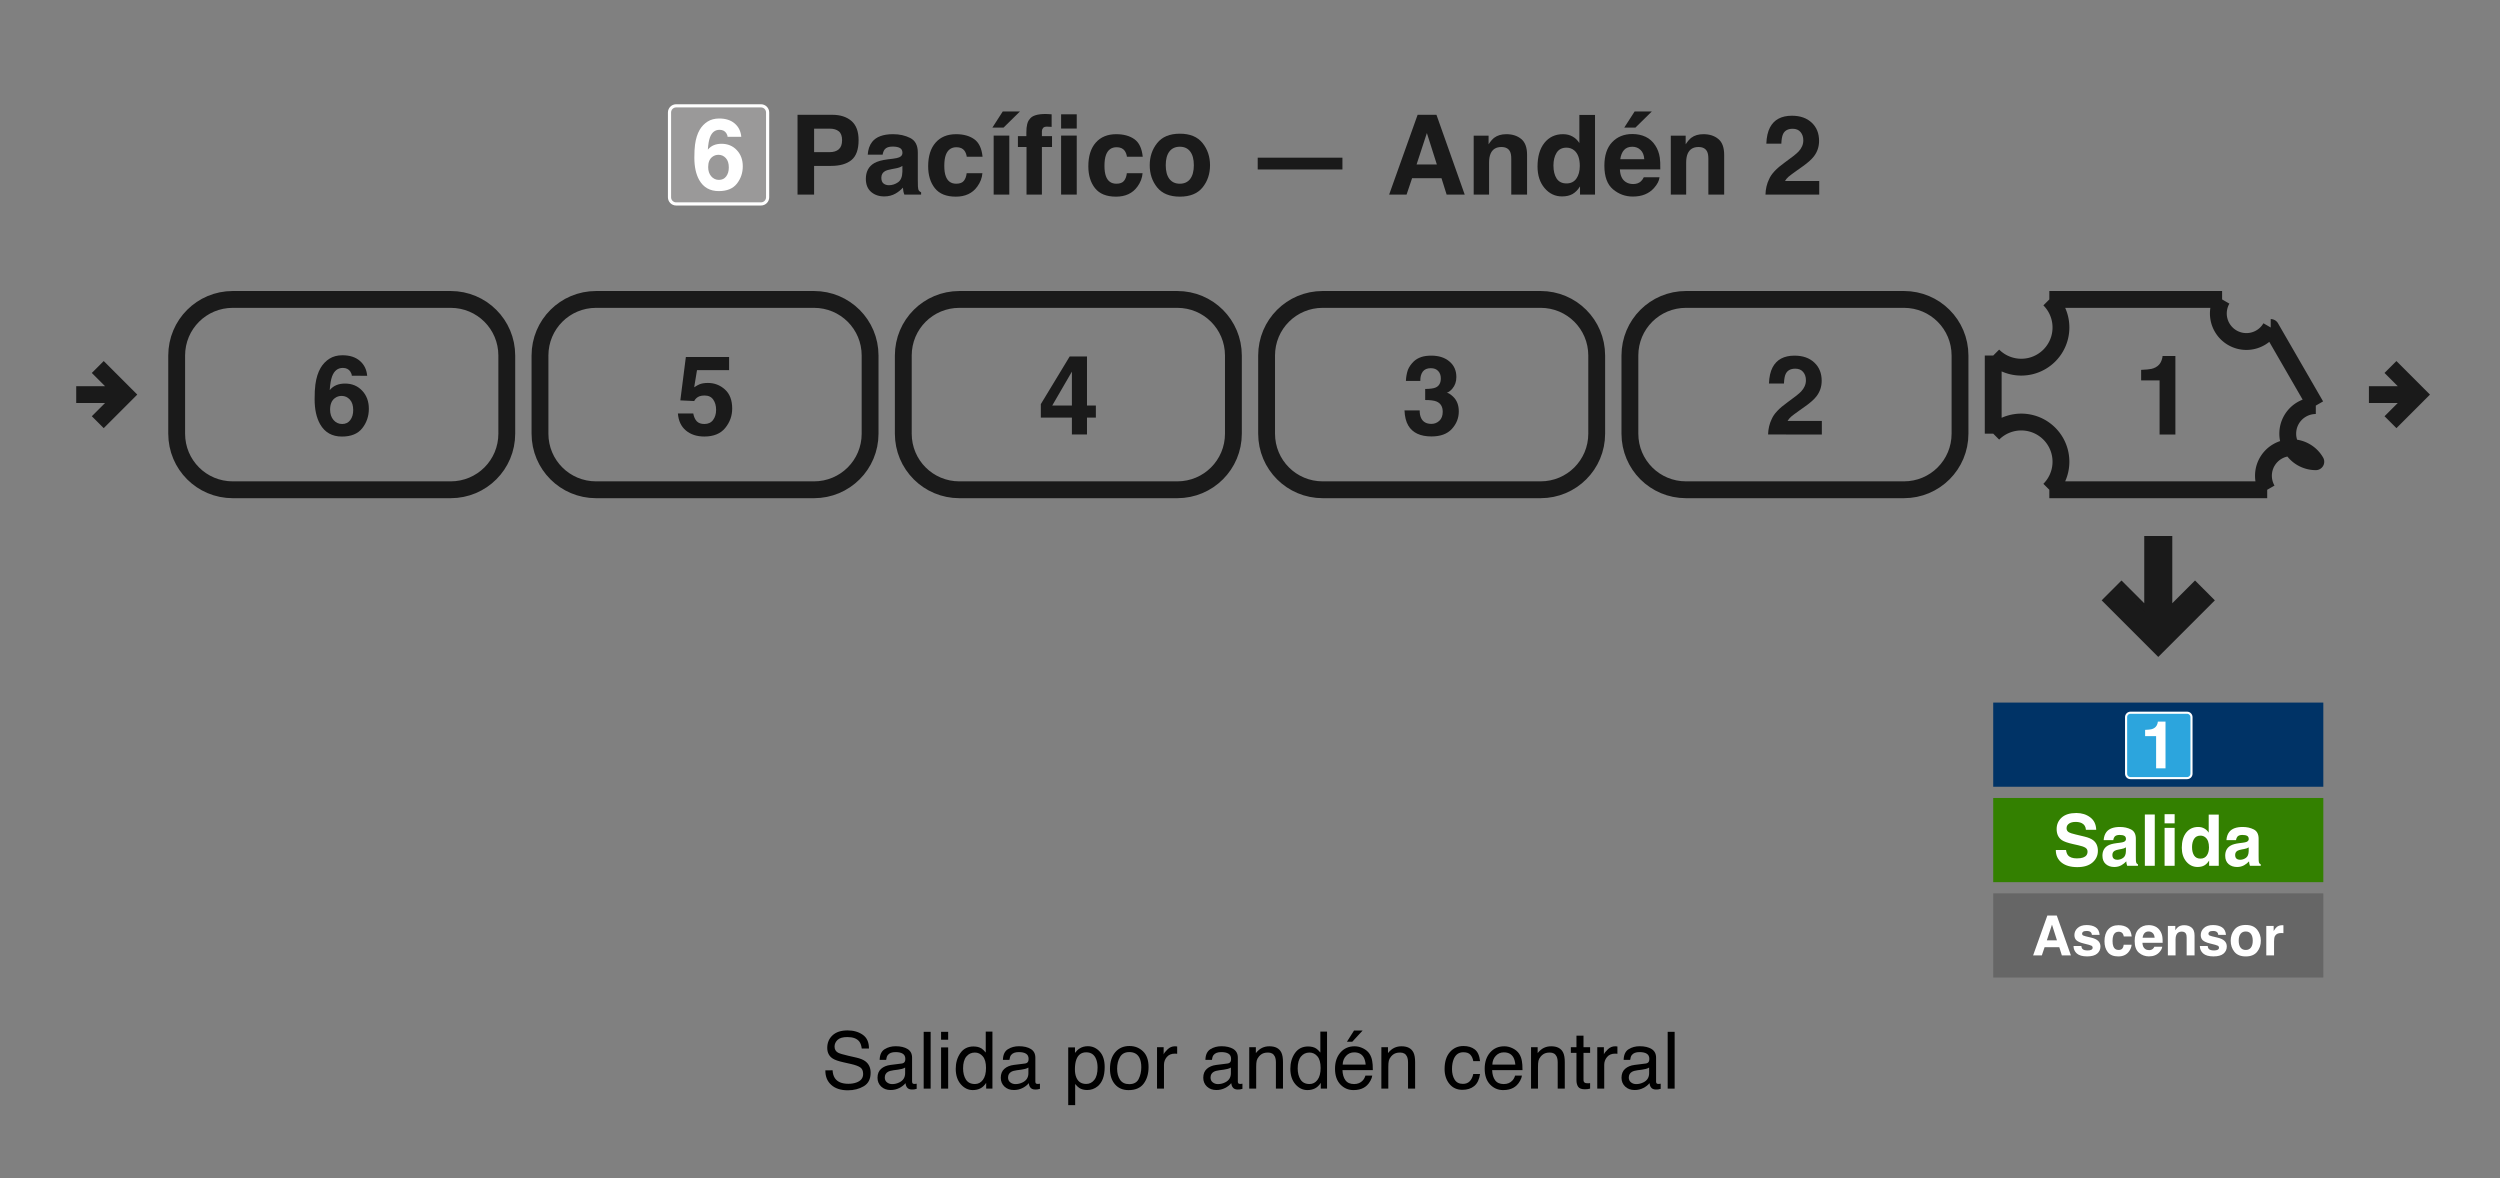 <?xml version="1.0" encoding="UTF-8" standalone="no"?>
<svg
   xmlns:dc="http://purl.org/dc/elements/1.1/"
   xmlns:cc="http://creativecommons.org/ns#"
   xmlns:rdf="http://www.w3.org/1999/02/22-rdf-syntax-ns#"
   xmlns:svg="http://www.w3.org/2000/svg"
   xmlns="http://www.w3.org/2000/svg"
   xmlns:sodipodi="http://sodipodi.sourceforge.net/DTD/sodipodi-0.dtd"
   xmlns:inkscape="http://www.inkscape.org/namespaces/inkscape"
   width="445.5mm"
   height="210mm"
   viewBox="0 0 445.5 210"
   version="1.1"
   id="svg309"
   inkscape:version="1.0.1 (3bc2e813f5, 2020-09-07)"
   sodipodi:docname="PCF_6.2.svg">
  <rect x="0" y="0" width="445.5" height="210" fill="#808080" stroke="none"/>
  <defs
     id="defs303" />
  <sodipodi:namedview
     id="base"
     pagecolor="#ffffff"
     bordercolor="#666666"
     borderopacity="1.0"
     inkscape:pageopacity="0.0"
     inkscape:pageshadow="2"
     inkscape:zoom="0.64149624"
     inkscape:cx="841.88976"
     inkscape:cy="396.85039"
     inkscape:document-units="mm"
     inkscape:current-layer="layer1"
     inkscape:document-rotation="0"
     showgrid="false"
     width="445.5mm"
     inkscape:snap-intersection-paths="true"
     inkscape:window-width="1366"
     inkscape:window-height="705"
     inkscape:window-x="-8"
     inkscape:window-y="-8"
     inkscape:window-maximized="1" />
  <g
     inkscape:label="Capa 1"
     inkscape:groupmode="layer"
     id="layer1"
     transform="translate(0,-87)">
    <path
       id="rect311-01-6"
       style="fill:none;fill-rule:evenodd;stroke:#1a1a1a;stroke-width:3;stroke-miterlimit:4;stroke-dasharray:none"
       d="m 41.484,140.358 h 38.825 c 5.54,0 10,4.46 10,10 v 13.92 c 0,5.54 -4.46,10 -10,10 H 41.484 c -5.54,0 -10,-4.46 -10,-10 v -13.92 c 0,-5.54 4.46,-10 10,-10 z" />
    <path
       id="rect311-01-6-1"
       style="fill:none;fill-rule:evenodd;stroke:#1a1a1a;stroke-width:3;stroke-miterlimit:4;stroke-dasharray:none"
       d="m 106.225,140.358 h 38.825 c 5.54,0 10,4.46 10,10 v 13.92 c 0,5.54 -4.46,10 -10,10 h -38.825 c -5.54,0 -10,-4.46 -10,-10 v -13.92 c 0,-5.54 4.46,-10 10,-10 z" />
    <path
       id="rect311-01-6-3"
       style="fill:none;fill-rule:evenodd;stroke:#1a1a1a;stroke-width:3;stroke-miterlimit:4;stroke-dasharray:none"
       d="m 170.967,140.358 h 38.825 c 5.54,0 10,4.46 10,10 v 13.92 c 0,5.54 -4.46,10 -10,10 h -38.825 c -5.54,0 -10,-4.46 -10,-10 v -13.92 c 0,-5.54 4.46,-10 10,-10 z" />
    <path
       id="rect311-01-6-2"
       style="fill:none;fill-rule:evenodd;stroke:#1a1a1a;stroke-width:3;stroke-miterlimit:4;stroke-dasharray:none"
       d="m 235.708,140.357 h 38.825 c 5.54,0 10,4.46 10,10 v 13.92 c 0,5.54 -4.46,10 -10,10 h -38.825 c -5.54,0 -10,-4.46 -10,-10 V 150.357 c 0,-5.54 4.46,-10 10,-10 z" />
    <path
       id="rect311-01-6-20"
       style="fill:none;fill-rule:evenodd;stroke:#1a1a1a;stroke-width:3;stroke-miterlimit:4;stroke-dasharray:none"
       d="m 300.449,140.357 h 38.825 c 5.54,0 10,4.46 10,10 v 13.92 c 0,5.54 -4.46,10 -10,10 h -38.825 c -5.54,0 -10,-4.46 -10,-10 v -13.92 c 0,-5.54 4.46,-10 10,-10 z" />
    <path
       id="path1296-6-5"
       style="opacity:1;vector-effect:none;fill:none;fill-opacity:1;stroke:#1a1a1a;stroke-width:3;stroke-linecap:butt;stroke-linejoin:round;stroke-miterlimit:4;stroke-dasharray:none;stroke-dashoffset:0;stroke-opacity:1"
       d="m 365.19,174.278 h 38.827 m -38.826,-33.92 h 30.789 m -40.79,23.92 v -13.92 m 9.2e-4,0 a -10,10 0 0 1 10,-10 m -10.001,23.92 a -10,10 0 0 0 10,10 m 47.487,-15 -8.037,-13.92 m 0,0 a -10,10 0 0 0 -8.66,-5 m 16.697,18.92 a -10,10 0 0 1 0,10 -10,10 0 0 1 -8.66,5" />
    <path
       id="path1331-8"
       style="opacity:1;vector-effect:none;fill:none;fill-opacity:1;stroke:#1a1a1a;stroke-width:3;stroke-linecap:butt;stroke-linejoin:miter;stroke-miterlimit:4;stroke-dasharray:none;stroke-dashoffset:0;stroke-opacity:1"
       d="m 17.421,152.399 4.918,4.918 -4.918,4.918 m -3.84,-4.918 h 8.759" />
    <path
       id="path1331-8-4"
       style="opacity:1;vector-effect:none;fill:none;fill-opacity:1;stroke:#1a1a1a;stroke-width:3;stroke-linecap:butt;stroke-linejoin:miter;stroke-miterlimit:4;stroke-dasharray:none;stroke-dashoffset:0;stroke-opacity:1"
       d="m 425.98,152.399 4.918,4.918 -4.918,4.918 m -3.84,-4.918 h 8.759" />
    <path
       style="color:#000000;font-style:normal;font-variant:normal;font-weight:normal;font-stretch:normal;font-size:medium;line-height:normal;font-family:sans-serif;font-variant-ligatures:normal;font-variant-position:normal;font-variant-caps:normal;font-variant-numeric:normal;font-variant-alternates:normal;font-variant-east-asian:normal;font-feature-settings:normal;font-variation-settings:normal;text-indent:0;text-align:start;text-decoration:none;text-decoration-line:none;text-decoration-style:solid;text-decoration-color:#000000;letter-spacing:normal;word-spacing:normal;text-transform:none;writing-mode:lr-tb;direction:ltr;text-orientation:mixed;dominant-baseline:auto;baseline-shift:baseline;text-anchor:start;white-space:normal;shape-padding:0;shape-margin:0;inline-size:0;clip-rule:nonzero;display:inline;overflow:visible;visibility:visible;opacity:1;isolation:auto;mix-blend-mode:normal;color-interpolation:sRGB;color-interpolation-filters:linearRGB;solid-color:#000000;solid-opacity:1;vector-effect:none;fill:#1a1a1a;fill-opacity:1;fill-rule:nonzero;stroke:#1a1a1a;stroke-width:1;stroke-linecap:butt;stroke-linejoin:miter;stroke-miterlimit:4;stroke-dasharray:none;stroke-dashoffset:0;stroke-opacity:1;color-rendering:auto;image-rendering:auto;shape-rendering:auto;text-rendering:auto;enable-background:accumulate;stop-color:#000000;stop-opacity:1"
       d="m 386.603,183.014 v 12.689 l 4.551,-4.553 2.828,2.83 -9.379,9.379 -9.379,-9.379 2.828,-2.83 4.551,4.553 10e-6,-12.689 z"
       id="path1382-2-6"
       sodipodi:nodetypes="cccccccccc" />
    <g
       aria-label="1"
       id="text1443"
       style="font-style:normal;font-variant:normal;font-weight:bold;font-stretch:normal;font-size:19.756px;line-height:1;font-family:Helvetica;-inkscape-font-specification:'Helvetica Bold';text-align:center;letter-spacing:0px;word-spacing:0px;text-anchor:middle;fill:#1a1a1a;fill-opacity:1;stroke-width:0.265">
      <path
         d="m 381.55,154.781 v -1.871 q 1.302,-0.058 1.823,-0.174 0.83,-0.183 1.35,-0.733 0.357,-0.376 0.54,-1.003 0.106,-0.376 0.106,-0.559 h 2.286 v 13.987 h -2.817 v -9.646 z"
         style="font-style:normal;font-variant:normal;font-weight:bold;font-stretch:normal;font-family:Helvetica;-inkscape-font-specification:'Helvetica Bold';fill:#1a1a1a;fill-opacity:1;stroke-width:0.265"
         id="path178" />
    </g>
    <g
       aria-label="2"
       id="text1443-6"
       style="font-style:normal;font-variant:normal;font-weight:bold;font-stretch:normal;font-size:19.756px;line-height:1;font-family:Helvetica;-inkscape-font-specification:'Helvetica Bold';text-align:center;letter-spacing:0px;word-spacing:0px;text-anchor:middle;fill:#1a1a1a;fill-opacity:1;stroke-width:0.265">
      <path
         d="m 315.073,164.427 q 0.039,-1.505 0.646,-2.749 0.588,-1.399 2.778,-2.961 1.9,-1.36 2.46,-1.949 0.859,-0.916 0.859,-2.006 0,-0.887 -0.492,-1.476 -0.492,-0.588 -1.408,-0.588 -1.254,0 -1.707,0.936 -0.26,0.54 -0.309,1.717 h -2.672 q 0.068,-1.785 0.646,-2.884 1.1,-2.093 3.907,-2.093 2.219,0 3.531,1.235 1.312,1.225 1.312,3.251 0,1.553 -0.926,2.759 -0.608,0.801 -1.997,1.785 l -1.1,0.781 q -1.032,0.733 -1.418,1.061 -0.376,0.328 -0.637,0.762 h 6.106 v 2.421 z"
         style="font-style:normal;font-variant:normal;font-weight:bold;font-stretch:normal;font-family:Helvetica;-inkscape-font-specification:'Helvetica Bold';fill:#1a1a1a;fill-opacity:1;stroke-width:0.265"
         id="path175" />
    </g>
    <g
       aria-label="3"
       id="text1443-2"
       style="font-style:normal;font-variant:normal;font-weight:bold;font-stretch:normal;font-size:19.756px;line-height:1;font-family:Helvetica;-inkscape-font-specification:'Helvetica Bold';text-align:center;letter-spacing:0px;word-spacing:0px;text-anchor:middle;fill:#1a1a1a;fill-opacity:1;stroke-width:0.265">
      <path
         d="m 252.984,160.134 q 0,0.839 0.27,1.389 0.502,1.013 1.823,1.013 0.81,0 1.408,-0.55 0.608,-0.559 0.608,-1.601 0,-1.379 -1.119,-1.842 -0.637,-0.26 -2.006,-0.26 v -1.968 q 1.341,-0.019 1.871,-0.26 0.916,-0.405 0.916,-1.64 0,-0.801 -0.473,-1.302 -0.463,-0.502 -1.312,-0.502 -0.974,0 -1.437,0.617 -0.453,0.617 -0.434,1.65 h -2.566 q 0.039,-1.042 0.357,-1.977 0.338,-0.82 1.061,-1.514 0.54,-0.492 1.283,-0.752 0.743,-0.26 1.823,-0.26 2.006,0 3.232,1.042 1.235,1.032 1.235,2.778 0,1.235 -0.733,2.084 -0.463,0.531 -0.965,0.723 0.376,0 1.08,0.646 1.051,0.974 1.051,2.662 0,1.775 -1.235,3.125 -1.225,1.341 -3.637,1.341 -2.971,0 -4.129,-1.939 -0.608,-1.032 -0.675,-2.701 z"
         style="font-style:normal;font-variant:normal;font-weight:bold;font-stretch:normal;font-family:Helvetica;-inkscape-font-specification:'Helvetica Bold';fill:#1a1a1a;fill-opacity:1;stroke-width:0.265"
         id="path172" />
    </g>
    <g
       aria-label="4"
       id="text1443-5"
       style="font-style:normal;font-variant:normal;font-weight:bold;font-stretch:normal;font-size:19.756px;line-height:1;font-family:Helvetica;-inkscape-font-specification:'Helvetica Bold';text-align:center;letter-spacing:0px;word-spacing:0px;text-anchor:middle;fill:#1a1a1a;fill-opacity:1;stroke-width:0.265">
      <path
         d="m 195.284,161.417 h -1.582 v 3.01 h -2.691 v -3.01 h -5.537 v -2.402 l 5.141,-8.489 h 3.087 v 8.74 h 1.582 z m -4.273,-2.151 v -6.039 l -3.502,6.039 z"
         style="font-style:normal;font-variant:normal;font-weight:bold;font-stretch:normal;font-family:Helvetica;-inkscape-font-specification:'Helvetica Bold';fill:#1a1a1a;fill-opacity:1;stroke-width:0.265"
         id="path169" />
    </g>
    <g
       aria-label="5"
       id="text1443-29"
       style="font-style:normal;font-variant:normal;font-weight:bold;font-stretch:normal;font-size:19.756px;line-height:1;font-family:Helvetica;-inkscape-font-specification:'Helvetica Bold';text-align:center;letter-spacing:0px;word-spacing:0px;text-anchor:middle;fill:#1a1a1a;fill-opacity:1;stroke-width:0.265">
      <path
         d="m 123.54,160.684 q 0.164,0.897 0.627,1.389 0.463,0.482 1.35,0.482 1.023,0 1.553,-0.714 0.54,-0.723 0.54,-1.813 0,-1.071 -0.502,-1.804 -0.502,-0.743 -1.563,-0.743 -0.502,0 -0.868,0.125 -0.646,0.232 -0.974,0.859 l -2.469,-0.116 0.984,-7.727 h 7.707 v 2.334 h -5.72 l -0.502,3.058 q 0.637,-0.415 0.994,-0.55 0.598,-0.222 1.457,-0.222 1.736,0 3.029,1.167 1.293,1.167 1.293,3.395 0,1.939 -1.244,3.463 -1.244,1.524 -3.723,1.524 -1.997,0 -3.28,-1.071 -1.283,-1.071 -1.428,-3.039 z"
         style="font-style:normal;font-variant:normal;font-weight:bold;font-stretch:normal;font-family:Helvetica;-inkscape-font-specification:'Helvetica Bold';fill:#1a1a1a;fill-opacity:1;stroke-width:0.265"
         id="path166" />
    </g>
    <g
       aria-label="6"
       id="text1443-0"
       style="font-style:normal;font-variant:normal;font-weight:bold;font-stretch:normal;font-size:19.756px;line-height:1;font-family:Helvetica;-inkscape-font-specification:'Helvetica Bold';text-align:center;letter-spacing:0px;word-spacing:0px;text-anchor:middle;fill:#1a1a1a;fill-opacity:1;stroke-width:0.265">
      <path
         d="m 58.823,159.999 q 0,1.129 0.608,1.842 0.608,0.714 1.543,0.714 0.916,0 1.437,-0.685 0.531,-0.695 0.531,-1.794 0,-1.225 -0.598,-1.871 -0.598,-0.656 -1.466,-0.656 -0.704,0 -1.244,0.424 -0.81,0.627 -0.81,2.026 z m 3.868,-6.039 q 0,-0.338 -0.26,-0.743 -0.444,-0.656 -1.341,-0.656 -1.341,0 -1.91,1.505 -0.309,0.83 -0.424,2.45 0.511,-0.608 1.186,-0.887 0.675,-0.28 1.543,-0.28 1.862,0 3.048,1.264 1.196,1.264 1.196,3.232 0,1.958 -1.167,3.453 -1.167,1.495 -3.627,1.495 -2.643,0 -3.897,-2.209 -0.974,-1.727 -0.974,-4.457 0,-1.601 0.135,-2.604 0.241,-1.785 0.936,-2.971 0.598,-1.013 1.563,-1.63 0.974,-0.617 2.325,-0.617 1.949,0 3.106,1.003 1.158,0.994 1.302,2.653 z"
         style="font-style:normal;font-variant:normal;font-weight:bold;font-stretch:normal;font-family:Helvetica;-inkscape-font-specification:'Helvetica Bold';fill:#1a1a1a;fill-opacity:1;stroke-width:0.265"
         id="path163" />
    </g>
    <g
       aria-label="H Pacífico — Andén 2"
       id="text1443-2-1"
       style="font-style:normal;font-variant:normal;font-weight:bold;font-stretch:normal;font-size:19.756px;line-height:1;font-family:Helvetica;-inkscape-font-specification:'Helvetica Bold';text-align:center;letter-spacing:0px;word-spacing:0px;text-anchor:middle;fill:#1a1a1a;fill-opacity:1;stroke-width:0.265">
      <path
         d="m 122.279,121.676 v -14.219 h 2.942 v 5.421 h 5.556 v -5.421 h 2.952 v 14.219 h -2.952 v -6.347 h -5.556 v 6.347 z"
         style="font-style:normal;font-variant:normal;font-weight:bold;font-stretch:normal;font-family:Helvetica;-inkscape-font-specification:'Helvetica Bold';fill:#1a1a1a;fill-opacity:1;stroke-width:0.265"
         id="path130" />
      <path
         d="m 150.06,111.981 q 0,-1.109 -0.588,-1.582 -0.579,-0.473 -1.63,-0.473 h -2.768 v 4.186 h 2.768 q 1.051,0 1.63,-0.511 0.588,-0.511 0.588,-1.621 z m 2.942,-0.019 q 0,2.518 -1.273,3.559 -1.273,1.042 -3.637,1.042 h -3.019 v 5.113 h -2.952 v -14.219 h 6.193 q 2.141,0 3.415,1.1 1.273,1.1 1.273,3.405 z"
         style="font-style:normal;font-variant:normal;font-weight:bold;font-stretch:normal;font-family:Helvetica;-inkscape-font-specification:'Helvetica Bold';fill:#1a1a1a;fill-opacity:1;stroke-width:0.265"
         id="path132" />
      <path
         d="m 160.806,116.563 q -0.26,0.164 -0.531,0.27 -0.26,0.097 -0.723,0.183 l -0.617,0.116 q -0.868,0.154 -1.244,0.376 -0.637,0.376 -0.637,1.167 0,0.704 0.386,1.022 0.395,0.309 0.955,0.309 0.887,0 1.63,-0.521 0.752,-0.521 0.781,-1.9 z m -1.669,-1.283 q 0.762,-0.097 1.09,-0.241 0.588,-0.251 0.588,-0.781 0,-0.646 -0.453,-0.887 -0.444,-0.251 -1.312,-0.251 -0.974,0 -1.379,0.482 -0.289,0.357 -0.386,0.965 h -2.653 q 0.087,-1.379 0.772,-2.267 1.09,-1.389 3.743,-1.389 1.727,0 3.068,0.685 1.341,0.685 1.341,2.585 v 4.823 q 0,0.502 0.019,1.215 0.029,0.54 0.164,0.733 0.135,0.193 0.405,0.318 v 0.405 h -2.99 q -0.125,-0.318 -0.174,-0.598 -0.048,-0.28 -0.077,-0.637 -0.569,0.617 -1.312,1.051 -0.887,0.511 -2.006,0.511 -1.428,0 -2.363,-0.81 -0.926,-0.82 -0.926,-2.315 0,-1.939 1.495,-2.807 0.82,-0.473 2.412,-0.675 z m 0.145,-4.399 z"
         style="font-style:normal;font-variant:normal;font-weight:bold;font-stretch:normal;font-family:Helvetica;-inkscape-font-specification:'Helvetica Bold';fill:#1a1a1a;fill-opacity:1;stroke-width:0.265"
         id="path134" />
      <path
         d="m 172.276,114.933 q -0.077,-0.588 -0.396,-1.061 -0.463,-0.637 -1.437,-0.637 -1.389,0 -1.9,1.379 -0.27,0.733 -0.27,1.949 0,1.158 0.27,1.862 0.492,1.312 1.852,1.312 0.965,0 1.37,-0.521 0.405,-0.521 0.492,-1.35 h 2.807 q -0.097,1.254 -0.907,2.373 -1.293,1.804 -3.83,1.804 -2.537,0 -3.733,-1.505 -1.196,-1.505 -1.196,-3.907 0,-2.711 1.322,-4.215 1.322,-1.505 3.646,-1.505 1.977,0 3.232,0.887 1.264,0.887 1.495,3.135 z m -1.862,-4.051 z"
         style="font-style:normal;font-variant:normal;font-weight:bold;font-stretch:normal;font-family:Helvetica;-inkscape-font-specification:'Helvetica Bold';fill:#1a1a1a;fill-opacity:1;stroke-width:0.265"
         id="path136" />
      <path
         d="m 177.07,111.161 h 2.788 v 10.514 h -2.788 z m 1.399,-0.28 z m 3.289,-4.022 -2.932,2.884 h -1.987 l 1.852,-2.884 z m -3.289,4.022 z"
         style="font-style:normal;font-variant:normal;font-weight:bold;font-stretch:normal;font-family:Helvetica;-inkscape-font-specification:'Helvetica Bold';fill:#1a1a1a;fill-opacity:1;stroke-width:0.265"
         id="path138" />
      <path
         d="m 186.35,107.313 q 0.26,0 0.473,0.019 0.212,0.01 0.579,0.039 v 2.238 q -0.232,-0.029 -0.781,-0.039 -0.54,-0.019 -0.752,0.241 -0.203,0.251 -0.203,0.559 0,0.309 0,0.887 h 1.804 v 1.939 h -1.804 v 8.479 h -2.74 v -8.479 h -1.534 v -1.939 h 1.505 v -0.675 q 0,-1.688 0.569,-2.325 0.598,-0.945 2.884,-0.945 z"
         style="font-style:normal;font-variant:normal;font-weight:bold;font-stretch:normal;font-family:Helvetica;-inkscape-font-specification:'Helvetica Bold';fill:#1a1a1a;fill-opacity:1;stroke-width:0.265"
         id="path140" />
      <path
         d="m 191.877,109.907 h -2.788 v -2.537 h 2.788 z m -2.788,1.254 h 2.788 v 10.514 h -2.788 z"
         style="font-style:normal;font-variant:normal;font-weight:bold;font-stretch:normal;font-family:Helvetica;-inkscape-font-specification:'Helvetica Bold';fill:#1a1a1a;fill-opacity:1;stroke-width:0.265"
         id="path142" />
      <path
         d="m 200.819,114.933 q -0.077,-0.588 -0.396,-1.061 -0.463,-0.637 -1.437,-0.637 -1.389,0 -1.9,1.379 -0.27,0.733 -0.27,1.949 0,1.158 0.27,1.862 0.492,1.312 1.852,1.312 0.965,0 1.37,-0.521 0.405,-0.521 0.492,-1.35 h 2.807 q -0.097,1.254 -0.907,2.373 -1.293,1.804 -3.83,1.804 -2.537,0 -3.733,-1.505 -1.196,-1.505 -1.196,-3.907 0,-2.711 1.322,-4.215 1.322,-1.505 3.646,-1.505 1.977,0 3.232,0.887 1.264,0.887 1.495,3.135 z m -1.862,-4.051 z"
         style="font-style:normal;font-variant:normal;font-weight:bold;font-stretch:normal;font-family:Helvetica;-inkscape-font-specification:'Helvetica Bold';fill:#1a1a1a;fill-opacity:1;stroke-width:0.265"
         id="path144" />
      <path
         d="m 210.244,119.737 q 1.206,0 1.852,-0.859 0.646,-0.859 0.646,-2.441 0,-1.582 -0.646,-2.431 -0.646,-0.859 -1.852,-0.859 -1.206,0 -1.862,0.859 -0.646,0.849 -0.646,2.431 0,1.582 0.646,2.441 0.656,0.859 1.862,0.859 z m 5.383,-3.299 q 0,2.315 -1.331,3.965 -1.331,1.64 -4.042,1.64 -2.711,0 -4.042,-1.64 -1.331,-1.65 -1.331,-3.965 0,-2.277 1.331,-3.945 1.331,-1.669 4.042,-1.669 2.711,0 4.042,1.669 1.331,1.669 1.331,3.945 z m -5.373,-5.556 z"
         style="font-style:normal;font-variant:normal;font-weight:bold;font-stretch:normal;font-family:Helvetica;-inkscape-font-specification:'Helvetica Bold';fill:#1a1a1a;fill-opacity:1;stroke-width:0.265"
         id="path146" />
      <path
         d="m 224.125,115.097 h 15.096 v 2.103 h -15.096 z"
         style="font-style:normal;font-variant:normal;font-weight:bold;font-stretch:normal;font-family:Helvetica;-inkscape-font-specification:'Helvetica Bold';fill:#1a1a1a;fill-opacity:1;stroke-width:0.265"
         id="path148" />
      <path
         d="m 252.436,116.303 h 3.608 l -1.775,-5.595 z m 0.183,-8.846 h 3.357 l 5.035,14.219 h -3.222 l -0.916,-2.923 h -5.238 l -0.984,2.923 h -3.106 z m 1.659,0 z"
         style="font-style:normal;font-variant:normal;font-weight:bold;font-stretch:normal;font-family:Helvetica;-inkscape-font-specification:'Helvetica Bold';fill:#1a1a1a;fill-opacity:1;stroke-width:0.265"
         id="path150" />
      <path
         d="m 268.42,110.911 q 1.63,0 2.662,0.859 1.042,0.849 1.042,2.826 v 7.08 h -2.817 v -6.395 q 0,-0.83 -0.222,-1.273 -0.405,-0.81 -1.543,-0.81 -1.399,0 -1.92,1.187 -0.27,0.627 -0.27,1.601 v 5.691 h -2.74 v -10.495 h 2.653 v 1.534 q 0.531,-0.81 1.003,-1.167 0.849,-0.637 2.151,-0.637 z m -1.013,-0.029 z"
         style="font-style:normal;font-variant:normal;font-weight:bold;font-stretch:normal;font-family:Helvetica;-inkscape-font-specification:'Helvetica Bold';fill:#1a1a1a;fill-opacity:1;stroke-width:0.265"
         id="path152" />
      <path
         d="m 278.539,110.911 q 0.955,0 1.698,0.424 0.743,0.415 1.206,1.158 v -5.016 h 2.788 v 14.199 h -2.672 v -1.457 q -0.588,0.936 -1.341,1.36 -0.752,0.424 -1.871,0.424 -1.842,0 -3.106,-1.486 -1.254,-1.495 -1.254,-3.83 0,-2.691 1.235,-4.235 1.244,-1.543 3.318,-1.543 z m 0.598,8.778 q 1.167,0 1.775,-0.868 0.608,-0.868 0.608,-2.248 0,-1.929 -0.974,-2.759 -0.598,-0.502 -1.389,-0.502 -1.206,0 -1.775,0.916 -0.559,0.907 -0.559,2.257 0,1.457 0.569,2.334 0.579,0.868 1.746,0.868 z"
         style="font-style:normal;font-variant:normal;font-weight:bold;font-stretch:normal;font-family:Helvetica;-inkscape-font-specification:'Helvetica Bold';fill:#1a1a1a;fill-opacity:1;stroke-width:0.265"
         id="path154" />
      <path
         d="m 290.877,113.149 q -0.955,0 -1.486,0.598 -0.521,0.598 -0.656,1.621 h 4.273 q -0.068,-1.09 -0.666,-1.65 -0.588,-0.569 -1.466,-0.569 z m 0,-2.267 q 1.312,0 2.363,0.492 1.051,0.492 1.736,1.553 0.617,0.936 0.801,2.17 0.106,0.723 0.087,2.084 h -7.196 q 0.058,1.582 0.994,2.219 0.569,0.396 1.37,0.396 0.849,0 1.379,-0.482 0.289,-0.26 0.511,-0.723 h 2.807 q -0.106,0.936 -0.974,1.9 -1.35,1.534 -3.781,1.534 -2.006,0 -3.54,-1.293 -1.534,-1.293 -1.534,-4.206 0,-2.73 1.379,-4.186 1.389,-1.457 3.598,-1.457 z m 0.193,0 z m 3.289,-4.022 -2.932,2.884 h -1.987 l 1.852,-2.884 z m -3.289,4.022 z"
         style="font-style:normal;font-variant:normal;font-weight:bold;font-stretch:normal;font-family:Helvetica;-inkscape-font-specification:'Helvetica Bold';fill:#1a1a1a;fill-opacity:1;stroke-width:0.265"
         id="path156" />
      <path
         d="m 303.543,110.911 q 1.63,0 2.662,0.859 1.042,0.849 1.042,2.826 v 7.08 h -2.817 v -6.395 q 0,-0.83 -0.222,-1.273 -0.405,-0.81 -1.543,-0.81 -1.399,0 -1.92,1.187 -0.27,0.627 -0.27,1.601 v 5.691 h -2.74 v -10.495 h 2.653 v 1.534 q 0.531,-0.81 1.003,-1.167 0.849,-0.637 2.151,-0.637 z m -1.013,-0.029 z"
         style="font-style:normal;font-variant:normal;font-weight:bold;font-stretch:normal;font-family:Helvetica;-inkscape-font-specification:'Helvetica Bold';fill:#1a1a1a;fill-opacity:1;stroke-width:0.265"
         id="path158" />
      <path
         d="m 314.607,121.676 q 0.039,-1.505 0.646,-2.749 0.588,-1.399 2.778,-2.961 1.9,-1.36 2.46,-1.949 0.859,-0.916 0.859,-2.006 0,-0.887 -0.492,-1.476 -0.492,-0.588 -1.408,-0.588 -1.254,0 -1.707,0.936 -0.26,0.54 -0.309,1.717 h -2.672 q 0.068,-1.785 0.646,-2.884 1.1,-2.093 3.907,-2.093 2.219,0 3.531,1.235 1.312,1.225 1.312,3.251 0,1.553 -0.926,2.759 -0.608,0.801 -1.997,1.785 l -1.1,0.781 q -1.032,0.733 -1.418,1.061 -0.376,0.328 -0.637,0.762 h 6.106 v 2.421 z"
         style="font-style:normal;font-variant:normal;font-weight:bold;font-stretch:normal;font-family:Helvetica;-inkscape-font-specification:'Helvetica Bold';fill:#1a1a1a;fill-opacity:1;stroke-width:0.265"
         id="path160" />
    </g>
    <g
       aria-label="H"
       id="text1443-2-1-2"
       style="font-style:normal;font-variant:normal;font-weight:bold;font-stretch:normal;font-size:19.756px;line-height:1;font-family:Helvetica;-inkscape-font-specification:'Helvetica Bold';text-align:center;letter-spacing:0px;word-spacing:0px;text-anchor:middle;fill:#ff0000;fill-opacity:1;stroke-width:0.265">
      <path
         d="m 122.279,121.676 v -14.219 h 2.942 v 5.421 h 5.556 v -5.421 h 2.952 v 14.219 h -2.952 v -6.347 h -5.556 v 6.347 z"
         style="font-style:normal;font-variant:normal;font-weight:bold;font-stretch:normal;font-family:Helvetica;-inkscape-font-specification:'Helvetica Bold';fill:#ff0000;fill-opacity:1;stroke-width:0.265"
         id="path127" />
    </g>
    <path
       id="rect311-01-6-20-1"
       style="fill:#003366;fill-opacity:1;fill-rule:evenodd;stroke:none;stroke-width:1.995;stroke-miterlimit:4;stroke-dasharray:none"
       d="m 355.19,212.2 h 58.825 v 15 H 355.19 Z" />
    <g
       id="g22"
       transform="matrix(0.141,0,0,0.141,111.692,101.488)">
      <path
         fill="#FFCC00"
         stroke="#FFFFFF"
         stroke-width="4"
         d="m 178,146.593 c 0,4.644 -3.764,8.407 -8.407,8.407 H 62.407 c -4.643,0 -8.407,-3.764 -8.407,-8.407 V 39.407 c 0,-4.643 3.764,-8.407 8.407,-8.407 h 107.187 c 4.643,0 8.407,3.764 8.407,8.407 z"
         id="path4-1-3"
         style="fill:#9a9999;fill-opacity:1;stroke:#ffffff;stroke-opacity:1" />
      <g
         aria-label="6"
         id="text189-3"
         style="font-size:125.106px;line-height:1;font-family:Helvetica;-inkscape-font-specification:Helvetica;text-align:center;letter-spacing:-18px;word-spacing:0px;text-anchor:middle;fill:#ffffff;fill-opacity:1;stroke-width:7.819">
        <path
           d="m 102.867,108.41 q 0,7.147 3.848,11.668 3.848,4.52 9.774,4.52 5.803,0 9.102,-4.337 3.36,-4.398 3.36,-11.362 0,-7.758 -3.787,-11.851 -3.787,-4.154 -9.285,-4.154 -4.459,0 -7.88,2.688 -5.131,3.971 -5.131,12.828 z m 24.496,-38.24 q 0,-2.138 -1.649,-4.704 -2.81,-4.154 -8.491,-4.154 -8.491,0 -12.095,9.53 -1.955,5.253 -2.688,15.516 3.238,-3.848 7.514,-5.62 4.276,-1.772 9.774,-1.772 11.79,0 19.303,8.002 7.575,8.002 7.575,20.464 0,12.401 -7.392,21.869 -7.392,9.468 -22.969,9.468 -16.738,0 -24.679,-13.989 -6.17,-10.935 -6.17,-28.222 0,-10.14 0.855,-16.493 1.527,-11.301 5.925,-18.815 3.787,-6.414 9.896,-10.324 6.17,-3.91 14.722,-3.91 12.34,0 19.67,6.353 7.33,6.292 8.247,16.799 z"
           style="font-weight:bold;fill:#ffffff;fill-opacity:1;stroke-width:7.819"
           id="path12-1" />
      </g>
    </g>
    <g
       id="g771"
       transform="matrix(0.094,0,0,0.094,349.874,169.263)">
      <path
         fill="#FFCC00"
         stroke="#ffffff"
         stroke-width="4"
         d="m 432.445,591.582 c 0,4.644 -3.764,8.407 -8.407,8.407 h -107.186 c -4.643,0 -8.407,-3.764 -8.407,-8.407 v -107.186 c 0,-4.643 3.764,-8.407 8.407,-8.407 h 107.187 c 4.643,0 8.407,3.764 8.407,8.407 z"
         id="path4-9"
         style="fill:#2ca5dd;fill-opacity:1" />
      <g
         aria-label="1"
         id="text189-35"
         style="font-size:125.106px;line-height:1;font-family:Helvetica;-inkscape-font-specification:Helvetica;text-align:center;letter-spacing:-18px;word-spacing:0px;text-anchor:middle;fill:#ffffff;fill-opacity:1;stroke-width:7.819"
         transform="translate(254.445,444.989)">
        <path
           d="M 90.087,75.362 V 63.511 q 8.247,-0.367 11.545,-1.1 5.253,-1.161 8.552,-4.643 2.26,-2.382 3.421,-6.353 0.672,-2.382 0.672,-3.543 h 14.478 V 136.449 H 110.918 V 75.362 Z"
           style="font-weight:bold;fill:#ffffff;fill-opacity:1;stroke-width:7.819"
           id="path14-2" />
      </g>
    </g>
    <g
       id="g100"
       transform="translate(63.641,17)">
      <path
         id="rect311-01-6-20-1-6"
         style="fill:#338000;fill-opacity:1;fill-rule:evenodd;stroke:none;stroke-width:1.995;stroke-miterlimit:4;stroke-dasharray:none"
         d="m 291.549,212.2 h 58.825 v 15 h -58.825 z" />
      <g
         aria-label="Salida"
         id="text1657-3"
         style="font-style:normal;font-variant:normal;font-weight:bold;font-stretch:normal;font-size:12.7px;line-height:1;font-family:Helvetica;-inkscape-font-specification:'Helvetica Bold';text-align:start;letter-spacing:0px;word-spacing:0px;text-anchor:start;fill:#ffffff;fill-opacity:1;stroke-width:0.265">
        <path
           d="m 304.526,221.464 q 0.087,0.626 0.341,0.936 0.465,0.564 1.594,0.564 0.676,0 1.098,-0.149 0.8,-0.285 0.8,-1.06 0,-0.453 -0.397,-0.701 -0.397,-0.242 -1.246,-0.428 l -0.967,-0.217 q -1.426,-0.322 -1.972,-0.701 -0.924,-0.633 -0.924,-1.978 0,-1.228 0.893,-2.04 0.893,-0.812 2.623,-0.812 1.445,0 2.462,0.769 1.023,0.763 1.073,2.22 h -1.836 q -0.05,-0.825 -0.719,-1.172 -0.446,-0.229 -1.11,-0.229 -0.738,0 -1.178,0.298 -0.44,0.298 -0.44,0.831 0,0.49 0.434,0.732 0.279,0.161 1.191,0.378 l 1.575,0.378 q 1.036,0.248 1.563,0.664 0.819,0.645 0.819,1.867 0,1.253 -0.961,2.084 -0.955,0.825 -2.704,0.825 -1.786,0 -2.809,-0.812 -1.023,-0.819 -1.023,-2.245 z m 1.854,-6.598 z"
           style="font-style:normal;font-variant:normal;font-weight:bold;font-stretch:normal;font-size:12.7px;font-family:Helvetica;-inkscape-font-specification:'Helvetica Bold';text-align:start;text-anchor:start;fill:#ffffff;fill-opacity:1;stroke-width:0.265"
           id="path113" />
        <path
           d="m 315.198,220.999 q -0.167,0.105 -0.341,0.174 -0.167,0.062 -0.465,0.118 l -0.397,0.074 q -0.558,0.099 -0.8,0.242 -0.409,0.242 -0.409,0.75 0,0.453 0.248,0.657 0.254,0.198 0.614,0.198 0.571,0 1.048,-0.335 0.484,-0.335 0.502,-1.222 z m -1.073,-0.825 q 0.49,-0.062 0.701,-0.155 0.378,-0.161 0.378,-0.502 0,-0.415 -0.291,-0.571 -0.285,-0.161 -0.843,-0.161 -0.626,0 -0.887,0.31 -0.186,0.229 -0.248,0.62 h -1.705 q 0.056,-0.887 0.496,-1.457 0.701,-0.893 2.406,-0.893 1.11,0 1.972,0.44 0.862,0.44 0.862,1.662 v 3.101 q 0,0.322 0.012,0.781 0.019,0.347 0.105,0.471 0.087,0.124 0.26,0.205 v 0.26 h -1.922 q -0.081,-0.205 -0.112,-0.384 -0.031,-0.18 -0.05,-0.409 -0.366,0.397 -0.843,0.676 -0.571,0.329 -1.29,0.329 -0.918,0 -1.519,-0.521 -0.595,-0.527 -0.595,-1.488 0,-1.246 0.961,-1.805 0.527,-0.304 1.55,-0.434 z m 0.093,-2.828 z"
           style="font-style:normal;font-variant:normal;font-weight:bold;font-stretch:normal;font-size:12.7px;font-family:Helvetica;-inkscape-font-specification:'Helvetica Bold';text-align:start;text-anchor:start;fill:#ffffff;fill-opacity:1;stroke-width:0.265"
           id="path115" />
        <path
           d="m 320.339,224.285 h -1.767 v -9.141 h 1.767 z"
           style="font-style:normal;font-variant:normal;font-weight:bold;font-stretch:normal;font-size:12.7px;font-family:Helvetica;-inkscape-font-specification:'Helvetica Bold';text-align:start;text-anchor:start;fill:#ffffff;fill-opacity:1;stroke-width:0.265"
           id="path117" />
        <path
           d="m 323.88,216.72 h -1.792 v -1.631 h 1.792 z m -1.792,0.806 h 1.792 v 6.759 h -1.792 z"
           style="font-style:normal;font-variant:normal;font-weight:bold;font-stretch:normal;font-size:12.7px;font-family:Helvetica;-inkscape-font-specification:'Helvetica Bold';text-align:start;text-anchor:start;fill:#ffffff;fill-opacity:1;stroke-width:0.265"
           id="path119" />
        <path
           d="m 328.084,217.365 q 0.614,0 1.091,0.273 0.477,0.267 0.775,0.744 v -3.225 h 1.792 v 9.128 h -1.718 v -0.936 q -0.378,0.602 -0.862,0.874 -0.484,0.273 -1.203,0.273 -1.184,0 -1.997,-0.955 -0.806,-0.961 -0.806,-2.462 0,-1.73 0.794,-2.722 0.8,-0.992 2.133,-0.992 z m 0.384,5.643 q 0.75,0 1.141,-0.558 0.391,-0.558 0.391,-1.445 0,-1.24 -0.626,-1.774 -0.384,-0.322 -0.893,-0.322 -0.775,0 -1.141,0.589 -0.36,0.583 -0.36,1.451 0,0.936 0.366,1.501 0.372,0.558 1.122,0.558 z"
           style="font-style:normal;font-variant:normal;font-weight:bold;font-stretch:normal;font-size:12.7px;font-family:Helvetica;-inkscape-font-specification:'Helvetica Bold';text-align:start;text-anchor:start;fill:#ffffff;fill-opacity:1;stroke-width:0.265"
           id="path121" />
        <path
           d="m 337.076,220.999 q -0.167,0.105 -0.341,0.174 -0.167,0.062 -0.465,0.118 l -0.397,0.074 q -0.558,0.099 -0.8,0.242 -0.409,0.242 -0.409,0.75 0,0.453 0.248,0.657 0.254,0.198 0.614,0.198 0.571,0 1.048,-0.335 0.484,-0.335 0.502,-1.222 z m -1.073,-0.825 q 0.49,-0.062 0.701,-0.155 0.378,-0.161 0.378,-0.502 0,-0.415 -0.291,-0.571 -0.285,-0.161 -0.843,-0.161 -0.626,0 -0.887,0.31 -0.186,0.229 -0.248,0.62 h -1.705 q 0.056,-0.887 0.496,-1.457 0.701,-0.893 2.406,-0.893 1.11,0 1.972,0.44 0.862,0.44 0.862,1.662 v 3.101 q 0,0.322 0.012,0.781 0.019,0.347 0.105,0.471 0.087,0.124 0.26,0.205 v 0.26 h -1.922 q -0.081,-0.205 -0.112,-0.384 -0.031,-0.18 -0.05,-0.409 -0.366,0.397 -0.843,0.676 -0.571,0.329 -1.29,0.329 -0.918,0 -1.519,-0.521 -0.595,-0.527 -0.595,-1.488 0,-1.246 0.961,-1.805 0.527,-0.304 1.55,-0.434 z m 0.093,-2.828 z"
           style="font-style:normal;font-variant:normal;font-weight:bold;font-stretch:normal;font-size:12.7px;font-family:Helvetica;-inkscape-font-specification:'Helvetica Bold';text-align:start;text-anchor:start;fill:#ffffff;fill-opacity:1;stroke-width:0.265"
           id="path123" />
      </g>
    </g>
    <g
       id="g95"
       transform="translate(128.382,33.999)">
      <path
         id="rect311-01-6-20-1-6-8"
         style="fill:#666666;fill-opacity:1;fill-rule:evenodd;stroke:none;stroke-width:1.995;stroke-miterlimit:4;stroke-dasharray:none"
         d="m 226.808,212.2 h 58.825 v 15 h -58.825 z" />
      <g
         aria-label="Ascensor"
         id="text1657-3-2"
         style="font-style:normal;font-variant:normal;font-weight:bold;font-stretch:normal;font-size:9.878px;line-height:1;font-family:Helvetica;-inkscape-font-specification:'Helvetica Bold';text-align:start;letter-spacing:0px;word-spacing:0px;text-anchor:start;fill:#ffffff;fill-opacity:1;stroke-width:0.265">
        <path
           d="m 236.364,220.568 h 1.804 l -0.887,-2.797 z m 0.092,-4.423 h 1.678 l 2.518,7.109 h -1.611 l -0.458,-1.461 h -2.619 l -0.492,1.461 h -1.553 z m 0.83,0 z"
           style="font-style:normal;font-variant:normal;font-weight:bold;font-stretch:normal;font-size:9.878px;font-family:Helvetica;-inkscape-font-specification:'Helvetica Bold';text-align:start;text-anchor:start;fill:#ffffff;fill-opacity:1;stroke-width:0.265"
           id="path95" />
        <path
           d="m 242.513,221.576 q 0.043,0.367 0.188,0.521 0.256,0.275 0.945,0.275 0.405,0 0.641,-0.121 0.241,-0.121 0.241,-0.362 0,-0.232 -0.193,-0.352 -0.193,-0.121 -1.432,-0.415 -0.892,-0.222 -1.259,-0.555 -0.367,-0.328 -0.367,-0.945 0,-0.728 0.569,-1.249 0.574,-0.526 1.611,-0.526 0.984,0 1.601,0.396 0.622,0.391 0.714,1.355 h -1.375 q -0.029,-0.265 -0.15,-0.42 -0.227,-0.28 -0.772,-0.28 -0.449,0 -0.641,0.14 -0.188,0.14 -0.188,0.328 0,0.236 0.203,0.342 0.203,0.111 1.432,0.381 0.82,0.193 1.23,0.584 0.405,0.396 0.405,0.989 0,0.781 -0.584,1.278 -0.579,0.492 -1.794,0.492 -1.24,0 -1.833,-0.521 -0.588,-0.526 -0.588,-1.336 z m 1.051,-3.719 z"
           style="font-style:normal;font-variant:normal;font-weight:bold;font-stretch:normal;font-size:9.878px;font-family:Helvetica;-inkscape-font-specification:'Helvetica Bold';text-align:start;text-anchor:start;fill:#ffffff;fill-opacity:1;stroke-width:0.265"
           id="path97" />
        <path
           d="m 250.076,219.883 q -0.039,-0.294 -0.198,-0.531 -0.232,-0.318 -0.719,-0.318 -0.695,0 -0.95,0.69 -0.135,0.367 -0.135,0.974 0,0.579 0.135,0.931 0.246,0.656 0.926,0.656 0.482,0 0.685,-0.26 0.203,-0.26 0.246,-0.675 h 1.404 q -0.048,0.627 -0.453,1.186 -0.646,0.902 -1.915,0.902 -1.268,0 -1.867,-0.752 -0.598,-0.752 -0.598,-1.953 0,-1.355 0.661,-2.108 0.661,-0.752 1.823,-0.752 0.989,0 1.616,0.444 0.632,0.444 0.748,1.568 z m -0.931,-2.026 z"
           style="font-style:normal;font-variant:normal;font-weight:bold;font-stretch:normal;font-size:9.878px;font-family:Helvetica;-inkscape-font-specification:'Helvetica Bold';text-align:start;text-anchor:start;fill:#ffffff;fill-opacity:1;stroke-width:0.265"
           id="path99" />
        <path
           d="m 254.504,218.991 q -0.477,0 -0.743,0.299 -0.26,0.299 -0.328,0.81 h 2.137 q -0.034,-0.545 -0.333,-0.825 -0.294,-0.285 -0.733,-0.285 z m 0,-1.133 q 0.656,0 1.182,0.246 0.526,0.246 0.868,0.777 0.309,0.468 0.4,1.085 0.053,0.362 0.043,1.042 h -3.598 q 0.029,0.791 0.497,1.109 0.285,0.198 0.685,0.198 0.424,0 0.69,-0.241 0.145,-0.13 0.256,-0.362 h 1.404 q -0.053,0.468 -0.487,0.95 -0.675,0.767 -1.891,0.767 -1.003,0 -1.77,-0.646 -0.767,-0.646 -0.767,-2.103 0,-1.365 0.69,-2.093 0.695,-0.728 1.799,-0.728 z m 0.097,0 z"
           style="font-style:normal;font-variant:normal;font-weight:bold;font-stretch:normal;font-size:9.878px;font-family:Helvetica;-inkscape-font-specification:'Helvetica Bold';text-align:start;text-anchor:start;fill:#ffffff;fill-opacity:1;stroke-width:0.265"
           id="path101" />
        <path
           d="m 260.836,217.872 q 0.815,0 1.331,0.429 0.521,0.424 0.521,1.413 v 3.54 h -1.408 v -3.198 q 0,-0.415 -0.111,-0.637 -0.203,-0.405 -0.772,-0.405 -0.699,0 -0.96,0.593 -0.135,0.314 -0.135,0.801 v 2.846 h -1.37 v -5.248 h 1.326 v 0.767 q 0.265,-0.405 0.502,-0.584 0.424,-0.318 1.076,-0.318 z m -0.506,-0.015 z"
           style="font-style:normal;font-variant:normal;font-weight:bold;font-stretch:normal;font-size:9.878px;font-family:Helvetica;-inkscape-font-specification:'Helvetica Bold';text-align:start;text-anchor:start;fill:#ffffff;fill-opacity:1;stroke-width:0.265"
           id="path103" />
        <path
           d="m 265.028,221.576 q 0.043,0.367 0.188,0.521 0.256,0.275 0.945,0.275 0.405,0 0.641,-0.121 0.241,-0.121 0.241,-0.362 0,-0.232 -0.193,-0.352 -0.193,-0.121 -1.432,-0.415 -0.892,-0.222 -1.259,-0.555 -0.367,-0.328 -0.367,-0.945 0,-0.728 0.569,-1.249 0.574,-0.526 1.611,-0.526 0.984,0 1.601,0.396 0.622,0.391 0.714,1.355 h -1.375 q -0.029,-0.265 -0.15,-0.42 -0.227,-0.28 -0.772,-0.28 -0.449,0 -0.641,0.14 -0.188,0.14 -0.188,0.328 0,0.236 0.203,0.342 0.203,0.111 1.432,0.381 0.82,0.193 1.23,0.584 0.405,0.396 0.405,0.989 0,0.781 -0.584,1.278 -0.579,0.492 -1.794,0.492 -1.24,0 -1.833,-0.521 -0.588,-0.526 -0.588,-1.336 z m 1.051,-3.719 z"
           style="font-style:normal;font-variant:normal;font-weight:bold;font-stretch:normal;font-size:9.878px;font-family:Helvetica;-inkscape-font-specification:'Helvetica Bold';text-align:start;text-anchor:start;fill:#ffffff;fill-opacity:1;stroke-width:0.265"
           id="path105" />
        <path
           d="m 271.809,222.285 q 0.603,0 0.926,-0.429 0.323,-0.429 0.323,-1.22 0,-0.791 -0.323,-1.215 -0.323,-0.429 -0.926,-0.429 -0.603,0 -0.931,0.429 -0.323,0.424 -0.323,1.215 0,0.791 0.323,1.22 0.328,0.429 0.931,0.429 z m 2.691,-1.65 q 0,1.158 -0.666,1.982 -0.666,0.82 -2.021,0.82 -1.355,0 -2.021,-0.82 -0.666,-0.825 -0.666,-1.982 0,-1.138 0.666,-1.973 0.666,-0.834 2.021,-0.834 1.355,0 2.021,0.834 0.666,0.834 0.666,1.973 z m -2.686,-2.778 z"
           style="font-style:normal;font-variant:normal;font-weight:bold;font-stretch:normal;font-size:9.878px;font-family:Helvetica;-inkscape-font-specification:'Helvetica Bold';text-align:start;text-anchor:start;fill:#ffffff;fill-opacity:1;stroke-width:0.265"
           id="path107" />
        <path
           d="m 278.339,217.872 q 0.039,0 0.063,0.005 0.029,0 0.121,0.005 v 1.408 q -0.13,-0.015 -0.232,-0.019 -0.101,-0.005 -0.164,-0.005 -0.83,0 -1.114,0.54 -0.159,0.304 -0.159,0.936 v 2.513 h -1.384 v -5.257 h 1.312 v 0.916 q 0.318,-0.526 0.555,-0.719 0.386,-0.323 1.003,-0.323 z"
           style="font-style:normal;font-variant:normal;font-weight:bold;font-stretch:normal;font-size:9.878px;font-family:Helvetica;-inkscape-font-specification:'Helvetica Bold';text-align:start;text-anchor:start;fill:#ffffff;fill-opacity:1;stroke-width:0.265"
           id="path109" />
      </g>
    </g>
    <g
       aria-label="Salida por andén central"
       id="text190"
       style="font-size:14.111px;line-height:1;font-family:Bahnschrift;-inkscape-font-specification:Bahnschrift;text-align:center;letter-spacing:0px;word-spacing:0px;text-anchor:middle;stroke-width:0.265">
      <path
         d="m 148.367,277.727 q 0.048,0.861 0.407,1.399 0.682,1.006 2.405,1.006 0.772,0 1.406,-0.22 1.226,-0.427 1.226,-1.53 0,-0.827 -0.517,-1.178 -0.524,-0.344 -1.64,-0.599 l -1.371,-0.31 q -1.344,-0.303 -1.902,-0.668 -0.965,-0.634 -0.965,-1.895 0,-1.364 0.944,-2.239 0.944,-0.875 2.673,-0.875 1.592,0 2.701,0.772 1.116,0.765 1.116,2.453 h -1.288 q -0.103,-0.813 -0.441,-1.247 -0.627,-0.792 -2.129,-0.792 -1.213,0 -1.743,0.51 -0.531,0.51 -0.531,1.185 0,0.744 0.62,1.089 0.407,0.22 1.84,0.551 l 1.419,0.324 q 1.027,0.234 1.585,0.641 0.965,0.71 0.965,2.06 0,1.681 -1.226,2.405 -1.22,0.723 -2.839,0.723 -1.888,0 -2.956,-0.965 -1.068,-0.958 -1.047,-2.598 z m 2.77,-7.131 z"
         style="font-style:normal;font-variant:normal;font-weight:normal;font-stretch:normal;font-size:14.111px;font-family:Helvetica;-inkscape-font-specification:Helvetica;stroke-width:0.265"
         id="path51" />
      <path
         d="m 157.669,279.029 q 0,0.537 0.393,0.848 0.393,0.31 0.93,0.31 0.655,0 1.268,-0.303 1.034,-0.503 1.034,-1.647 v -0.999 q -0.227,0.145 -0.586,0.241 -0.358,0.097 -0.703,0.138 l -0.751,0.097 q -0.675,0.09 -1.013,0.282 -0.572,0.324 -0.572,1.034 z m 3.004,-2.508 q 0.427,-0.055 0.572,-0.358 0.083,-0.165 0.083,-0.475 0,-0.634 -0.455,-0.916 -0.448,-0.289 -1.288,-0.289 -0.972,0 -1.378,0.524 -0.227,0.289 -0.296,0.861 h -1.158 q 0.035,-1.364 0.882,-1.895 0.854,-0.537 1.977,-0.537 1.302,0 2.115,0.496 0.806,0.496 0.806,1.543 v 4.251 q 0,0.193 0.076,0.31 0.083,0.117 0.338,0.117 0.083,0 0.186,-0.007 0.103,-0.014 0.22,-0.034 v 0.916 q -0.289,0.083 -0.441,0.103 -0.152,0.021 -0.413,0.021 -0.641,0 -0.93,-0.455 -0.152,-0.241 -0.214,-0.682 -0.379,0.496 -1.089,0.861 -0.71,0.365 -1.564,0.365 -1.027,0 -1.681,-0.62 -0.648,-0.627 -0.648,-1.564 0,-1.027 0.641,-1.592 0.641,-0.565 1.681,-0.696 z m -1.027,-3.087 z"
         style="font-style:normal;font-variant:normal;font-weight:normal;font-stretch:normal;font-size:14.111px;font-family:Helvetica;-inkscape-font-specification:Helvetica;stroke-width:0.265"
         id="path53" />
      <path
         d="m 164.6,270.871 h 1.24 v 10.122 h -1.24 z"
         style="font-style:normal;font-variant:normal;font-weight:normal;font-stretch:normal;font-size:14.111px;font-family:Helvetica;-inkscape-font-specification:Helvetica;stroke-width:0.265"
         id="path55" />
      <path
         d="m 167.701,273.648 h 1.261 v 7.345 h -1.261 z m 0,-2.777 h 1.261 v 1.406 h -1.261 z"
         style="font-style:normal;font-variant:normal;font-weight:normal;font-stretch:normal;font-size:14.111px;font-family:Helvetica;-inkscape-font-specification:Helvetica;stroke-width:0.265"
         id="path57" />
      <path
         d="m 171.622,277.389 q 0,1.185 0.503,1.984 0.503,0.799 1.612,0.799 0.861,0 1.412,-0.737 0.558,-0.744 0.558,-2.129 0,-1.399 -0.572,-2.067 -0.572,-0.675 -1.412,-0.675 -0.937,0 -1.523,0.717 -0.579,0.717 -0.579,2.108 z m 1.867,-3.907 q 0.847,0 1.419,0.358 0.331,0.207 0.751,0.723 v -3.728 h 1.192 v 10.156 h -1.116 v -1.027 q -0.434,0.682 -1.027,0.985 -0.593,0.303 -1.357,0.303 -1.233,0 -2.136,-1.034 -0.903,-1.04 -0.903,-2.763 0,-1.612 0.82,-2.791 0.827,-1.185 2.356,-1.185 z"
         style="font-style:normal;font-variant:normal;font-weight:normal;font-stretch:normal;font-size:14.111px;font-family:Helvetica;-inkscape-font-specification:Helvetica;stroke-width:0.265"
         id="path59" />
      <path
         d="m 179.635,279.029 q 0,0.537 0.393,0.848 0.393,0.31 0.93,0.31 0.655,0 1.268,-0.303 1.034,-0.503 1.034,-1.647 v -0.999 q -0.227,0.145 -0.586,0.241 -0.358,0.097 -0.703,0.138 l -0.751,0.097 q -0.675,0.09 -1.013,0.282 -0.572,0.324 -0.572,1.034 z m 3.004,-2.508 q 0.427,-0.055 0.572,-0.358 0.083,-0.165 0.083,-0.475 0,-0.634 -0.455,-0.916 -0.448,-0.289 -1.288,-0.289 -0.972,0 -1.378,0.524 -0.227,0.289 -0.296,0.861 h -1.158 q 0.034,-1.364 0.882,-1.895 0.854,-0.537 1.977,-0.537 1.302,0 2.115,0.496 0.806,0.496 0.806,1.543 v 4.251 q 0,0.193 0.076,0.31 0.083,0.117 0.338,0.117 0.083,0 0.186,-0.007 0.103,-0.014 0.22,-0.034 v 0.916 q -0.289,0.083 -0.441,0.103 -0.152,0.021 -0.413,0.021 -0.641,0 -0.93,-0.455 -0.152,-0.241 -0.214,-0.682 -0.379,0.496 -1.089,0.861 -0.71,0.365 -1.564,0.365 -1.027,0 -1.681,-0.62 -0.648,-0.627 -0.648,-1.564 0,-1.027 0.641,-1.592 0.641,-0.565 1.681,-0.696 z m -1.027,-3.087 z"
         style="font-style:normal;font-variant:normal;font-weight:normal;font-stretch:normal;font-size:14.111px;font-family:Helvetica;-inkscape-font-specification:Helvetica;stroke-width:0.265"
         id="path61" />
      <path
         d="m 193.567,280.159 q 0.868,0 1.44,-0.723 0.579,-0.73 0.579,-2.177 0,-0.882 -0.255,-1.516 -0.482,-1.22 -1.764,-1.22 -1.288,0 -1.764,1.288 -0.255,0.689 -0.255,1.75 0,0.854 0.255,1.454 0.482,1.144 1.764,1.144 z M 190.356,273.648 h 1.206 v 0.978 q 0.372,-0.503 0.813,-0.779 0.627,-0.413 1.474,-0.413 1.254,0 2.129,0.965 0.875,0.958 0.875,2.742 0,2.412 -1.261,3.445 -0.799,0.655 -1.86,0.655 -0.834,0 -1.399,-0.365 -0.331,-0.207 -0.737,-0.71 v 3.769 H 190.356 Z"
         style="font-style:normal;font-variant:normal;font-weight:normal;font-stretch:normal;font-size:14.111px;font-family:Helvetica;-inkscape-font-specification:Helvetica;stroke-width:0.265"
         id="path63" />
      <path
         d="m 201.229,280.193 q 1.233,0 1.688,-0.93 0.462,-0.937 0.462,-2.081 0,-1.034 -0.331,-1.681 -0.524,-1.02 -1.805,-1.02 -1.137,0 -1.654,0.868 -0.517,0.868 -0.517,2.095 0,1.178 0.517,1.964 0.517,0.785 1.64,0.785 z m 0.048,-6.794 q 1.426,0 2.412,0.951 0.985,0.951 0.985,2.797 0,1.785 -0.868,2.949 -0.868,1.164 -2.694,1.164 -1.523,0 -2.418,-1.027 -0.896,-1.034 -0.896,-2.77 0,-1.86 0.944,-2.963 0.944,-1.102 2.536,-1.102 z m -0.041,0.034 z"
         style="font-style:normal;font-variant:normal;font-weight:normal;font-stretch:normal;font-size:14.111px;font-family:Helvetica;-inkscape-font-specification:Helvetica;stroke-width:0.265"
         id="path65" />
      <path
         d="m 206.183,273.613 h 1.178 v 1.275 q 0.145,-0.372 0.71,-0.903 0.565,-0.537 1.302,-0.537 0.035,0 0.117,0.007 0.083,0.007 0.282,0.028 v 1.309 q -0.11,-0.021 -0.207,-0.028 -0.09,-0.007 -0.2,-0.007 -0.937,0 -1.44,0.606 -0.503,0.599 -0.503,1.385 v 4.244 h -1.24 z"
         style="font-style:normal;font-variant:normal;font-weight:normal;font-stretch:normal;font-size:14.111px;font-family:Helvetica;-inkscape-font-specification:Helvetica;stroke-width:0.265"
         id="path67" />
      <path
         d="m 215.719,279.029 q 0,0.537 0.393,0.848 0.393,0.31 0.93,0.31 0.655,0 1.268,-0.303 1.034,-0.503 1.034,-1.647 v -0.999 q -0.227,0.145 -0.586,0.241 -0.358,0.097 -0.703,0.138 l -0.751,0.097 q -0.675,0.09 -1.013,0.282 -0.572,0.324 -0.572,1.034 z m 3.004,-2.508 q 0.427,-0.055 0.572,-0.358 0.083,-0.165 0.083,-0.475 0,-0.634 -0.455,-0.916 -0.448,-0.289 -1.288,-0.289 -0.972,0 -1.378,0.524 -0.227,0.289 -0.296,0.861 h -1.158 q 0.034,-1.364 0.882,-1.895 0.854,-0.537 1.977,-0.537 1.302,0 2.115,0.496 0.806,0.496 0.806,1.543 v 4.251 q 0,0.193 0.076,0.31 0.083,0.117 0.338,0.117 0.083,0 0.186,-0.007 0.103,-0.014 0.22,-0.034 v 0.916 q -0.289,0.083 -0.441,0.103 -0.152,0.021 -0.413,0.021 -0.641,0 -0.93,-0.455 -0.152,-0.241 -0.214,-0.682 -0.379,0.496 -1.089,0.861 -0.71,0.365 -1.564,0.365 -1.027,0 -1.681,-0.62 -0.648,-0.627 -0.648,-1.564 0,-1.027 0.641,-1.592 0.641,-0.565 1.681,-0.696 z m -1.027,-3.087 z"
         style="font-style:normal;font-variant:normal;font-weight:normal;font-stretch:normal;font-size:14.111px;font-family:Helvetica;-inkscape-font-specification:Helvetica;stroke-width:0.265"
         id="path69" />
      <path
         d="m 222.616,273.613 h 1.178 v 1.047 q 0.524,-0.648 1.109,-0.93 0.586,-0.282 1.302,-0.282 1.571,0 2.122,1.096 0.303,0.599 0.303,1.716 v 4.734 h -1.261 v -4.651 q 0,-0.675 -0.2,-1.089 -0.331,-0.689 -1.199,-0.689 -0.441,0 -0.723,0.09 -0.51,0.152 -0.896,0.606 -0.31,0.365 -0.407,0.758 -0.09,0.386 -0.09,1.109 v 3.865 h -1.24 z m 2.915,-0.179 z"
         style="font-style:normal;font-variant:normal;font-weight:normal;font-stretch:normal;font-size:14.111px;font-family:Helvetica;-inkscape-font-specification:Helvetica;stroke-width:0.265"
         id="path71" />
      <path
         d="m 231.249,277.389 q 0,1.185 0.503,1.984 0.503,0.799 1.612,0.799 0.861,0 1.412,-0.737 0.558,-0.744 0.558,-2.129 0,-1.399 -0.572,-2.067 -0.572,-0.675 -1.412,-0.675 -0.937,0 -1.523,0.717 -0.579,0.717 -0.579,2.108 z m 1.867,-3.907 q 0.847,0 1.419,0.358 0.331,0.207 0.751,0.723 v -3.728 h 1.192 v 10.156 h -1.116 v -1.027 q -0.434,0.682 -1.027,0.985 -0.593,0.303 -1.357,0.303 -1.233,0 -2.136,-1.034 -0.903,-1.04 -0.903,-2.763 0,-1.612 0.82,-2.791 0.827,-1.185 2.356,-1.185 z"
         style="font-style:normal;font-variant:normal;font-weight:normal;font-stretch:normal;font-size:14.111px;font-family:Helvetica;-inkscape-font-specification:Helvetica;stroke-width:0.265"
         id="path73" />
      <path
         d="m 241.385,273.448 q 0.785,0 1.523,0.372 0.737,0.365 1.123,0.951 0.372,0.558 0.496,1.302 0.11,0.51 0.11,1.626 h -5.409 q 0.034,1.123 0.531,1.805 0.496,0.675 1.537,0.675 0.972,0 1.55,-0.641 0.331,-0.372 0.469,-0.861 h 1.22 q -0.048,0.407 -0.324,0.91 -0.269,0.496 -0.606,0.813 -0.565,0.551 -1.399,0.744 -0.448,0.11 -1.013,0.11 -1.378,0 -2.336,-0.999 -0.958,-1.006 -0.958,-2.811 0,-1.778 0.965,-2.887 0.965,-1.109 2.522,-1.109 z m 1.977,3.266 q -0.076,-0.806 -0.351,-1.288 -0.51,-0.896 -1.702,-0.896 -0.854,0 -1.433,0.62 -0.579,0.613 -0.613,1.564 z m -2.095,-3.28 z m 1.55,-2.791 -1.84,1.991 h -0.951 l 1.261,-1.991 z"
         style="font-style:normal;font-variant:normal;font-weight:normal;font-stretch:normal;font-size:14.111px;font-family:Helvetica;-inkscape-font-specification:Helvetica;stroke-width:0.265"
         id="path75" />
      <path
         d="m 246.16,273.613 h 1.178 v 1.047 q 0.524,-0.648 1.109,-0.93 0.586,-0.282 1.302,-0.282 1.571,0 2.122,1.096 0.303,0.599 0.303,1.716 v 4.734 h -1.261 v -4.651 q 0,-0.675 -0.2,-1.089 -0.331,-0.689 -1.199,-0.689 -0.441,0 -0.723,0.09 -0.51,0.152 -0.896,0.606 -0.31,0.365 -0.407,0.758 -0.09,0.386 -0.09,1.109 v 3.865 h -1.24 z m 2.915,-0.179 z"
         style="font-style:normal;font-variant:normal;font-weight:normal;font-stretch:normal;font-size:14.111px;font-family:Helvetica;-inkscape-font-specification:Helvetica;stroke-width:0.265"
         id="path77" />
      <path
         d="m 260.774,273.4 q 1.247,0 2.026,0.606 0.785,0.606 0.944,2.088 h -1.206 q -0.11,-0.682 -0.503,-1.13 -0.393,-0.455 -1.261,-0.455 -1.185,0 -1.695,1.158 -0.331,0.751 -0.331,1.853 0,1.109 0.469,1.867 0.469,0.758 1.474,0.758 0.772,0 1.22,-0.469 0.455,-0.475 0.627,-1.295 h 1.206 q -0.207,1.468 -1.034,2.15 -0.827,0.675 -2.115,0.675 -1.447,0 -2.308,-1.054 -0.861,-1.061 -0.861,-2.646 0,-1.943 0.944,-3.025 0.944,-1.082 2.405,-1.082 z m -0.193,0.034 z"
         style="font-style:normal;font-variant:normal;font-weight:normal;font-stretch:normal;font-size:14.111px;font-family:Helvetica;-inkscape-font-specification:Helvetica;stroke-width:0.265"
         id="path79" />
      <path
         d="m 268.057,273.448 q 0.785,0 1.523,0.372 0.737,0.365 1.123,0.951 0.372,0.558 0.496,1.302 0.11,0.51 0.11,1.626 H 265.9 q 0.035,1.123 0.531,1.805 0.496,0.675 1.537,0.675 0.972,0 1.55,-0.641 0.331,-0.372 0.469,-0.861 h 1.22 q -0.048,0.407 -0.324,0.91 -0.269,0.496 -0.606,0.813 -0.565,0.551 -1.399,0.744 -0.448,0.11 -1.013,0.11 -1.378,0 -2.336,-0.999 -0.958,-1.006 -0.958,-2.811 0,-1.778 0.965,-2.887 0.965,-1.109 2.522,-1.109 z m 1.977,3.266 q -0.076,-0.806 -0.351,-1.288 -0.51,-0.896 -1.702,-0.896 -0.854,0 -1.433,0.62 -0.579,0.613 -0.613,1.564 z m -2.095,-3.28 z"
         style="font-style:normal;font-variant:normal;font-weight:normal;font-stretch:normal;font-size:14.111px;font-family:Helvetica;-inkscape-font-specification:Helvetica;stroke-width:0.265"
         id="path81" />
      <path
         d="m 272.832,273.613 h 1.178 v 1.047 q 0.524,-0.648 1.109,-0.93 0.586,-0.282 1.302,-0.282 1.571,0 2.122,1.096 0.303,0.599 0.303,1.716 v 4.734 h -1.261 v -4.651 q 0,-0.675 -0.2,-1.089 -0.331,-0.689 -1.199,-0.689 -0.441,0 -0.723,0.09 -0.51,0.152 -0.896,0.606 -0.31,0.365 -0.407,0.758 -0.09,0.386 -0.09,1.109 v 3.865 h -1.24 z m 2.915,-0.179 z"
         style="font-style:normal;font-variant:normal;font-weight:normal;font-stretch:normal;font-size:14.111px;font-family:Helvetica;-inkscape-font-specification:Helvetica;stroke-width:0.265"
         id="path83" />
      <path
         d="m 280.927,271.553 h 1.254 v 2.06 h 1.178 v 1.013 h -1.178 v 4.816 q 0,0.386 0.262,0.517 0.145,0.076 0.482,0.076 0.09,0 0.193,0 0.103,-0.007 0.241,-0.021 v 0.978 q -0.214,0.062 -0.448,0.09 -0.227,0.028 -0.496,0.028 -0.868,0 -1.178,-0.441 -0.31,-0.448 -0.31,-1.158 v -4.885 h -0.999 v -1.013 h 0.999 z"
         style="font-style:normal;font-variant:normal;font-weight:normal;font-stretch:normal;font-size:14.111px;font-family:Helvetica;-inkscape-font-specification:Helvetica;stroke-width:0.265"
         id="path85" />
      <path
         d="m 284.634,273.613 h 1.178 v 1.275 q 0.145,-0.372 0.71,-0.903 0.565,-0.537 1.302,-0.537 0.034,0 0.117,0.007 0.083,0.007 0.282,0.028 v 1.309 q -0.11,-0.021 -0.207,-0.028 -0.09,-0.007 -0.2,-0.007 -0.937,0 -1.44,0.606 -0.503,0.599 -0.503,1.385 v 4.244 h -1.24 z"
         style="font-style:normal;font-variant:normal;font-weight:normal;font-stretch:normal;font-size:14.111px;font-family:Helvetica;-inkscape-font-specification:Helvetica;stroke-width:0.265"
         id="path87" />
      <path
         d="m 290.25,279.029 q 0,0.537 0.393,0.848 0.393,0.31 0.93,0.31 0.655,0 1.268,-0.303 1.034,-0.503 1.034,-1.647 v -0.999 q -0.227,0.145 -0.586,0.241 -0.358,0.097 -0.703,0.138 l -0.751,0.097 q -0.675,0.09 -1.013,0.282 -0.572,0.324 -0.572,1.034 z m 3.004,-2.508 q 0.427,-0.055 0.572,-0.358 0.083,-0.165 0.083,-0.475 0,-0.634 -0.455,-0.916 -0.448,-0.289 -1.288,-0.289 -0.972,0 -1.378,0.524 -0.227,0.289 -0.296,0.861 h -1.158 q 0.034,-1.364 0.882,-1.895 0.854,-0.537 1.977,-0.537 1.302,0 2.115,0.496 0.806,0.496 0.806,1.543 v 4.251 q 0,0.193 0.076,0.31 0.083,0.117 0.338,0.117 0.083,0 0.186,-0.007 0.103,-0.014 0.22,-0.034 v 0.916 q -0.289,0.083 -0.441,0.103 -0.152,0.021 -0.413,0.021 -0.641,0 -0.93,-0.455 -0.152,-0.241 -0.214,-0.682 -0.379,0.496 -1.089,0.861 -0.71,0.365 -1.564,0.365 -1.027,0 -1.681,-0.62 -0.648,-0.627 -0.648,-1.564 0,-1.027 0.641,-1.592 0.641,-0.565 1.681,-0.696 z m -1.027,-3.087 z"
         style="font-style:normal;font-variant:normal;font-weight:normal;font-stretch:normal;font-size:14.111px;font-family:Helvetica;-inkscape-font-specification:Helvetica;stroke-width:0.265"
         id="path89" />
      <path
         d="m 297.181,270.871 h 1.24 v 10.122 h -1.24 z"
         style="font-style:normal;font-variant:normal;font-weight:normal;font-stretch:normal;font-size:14.111px;font-family:Helvetica;-inkscape-font-specification:Helvetica;stroke-width:0.265"
         id="path91" />
    </g>
  </g>
</svg>

